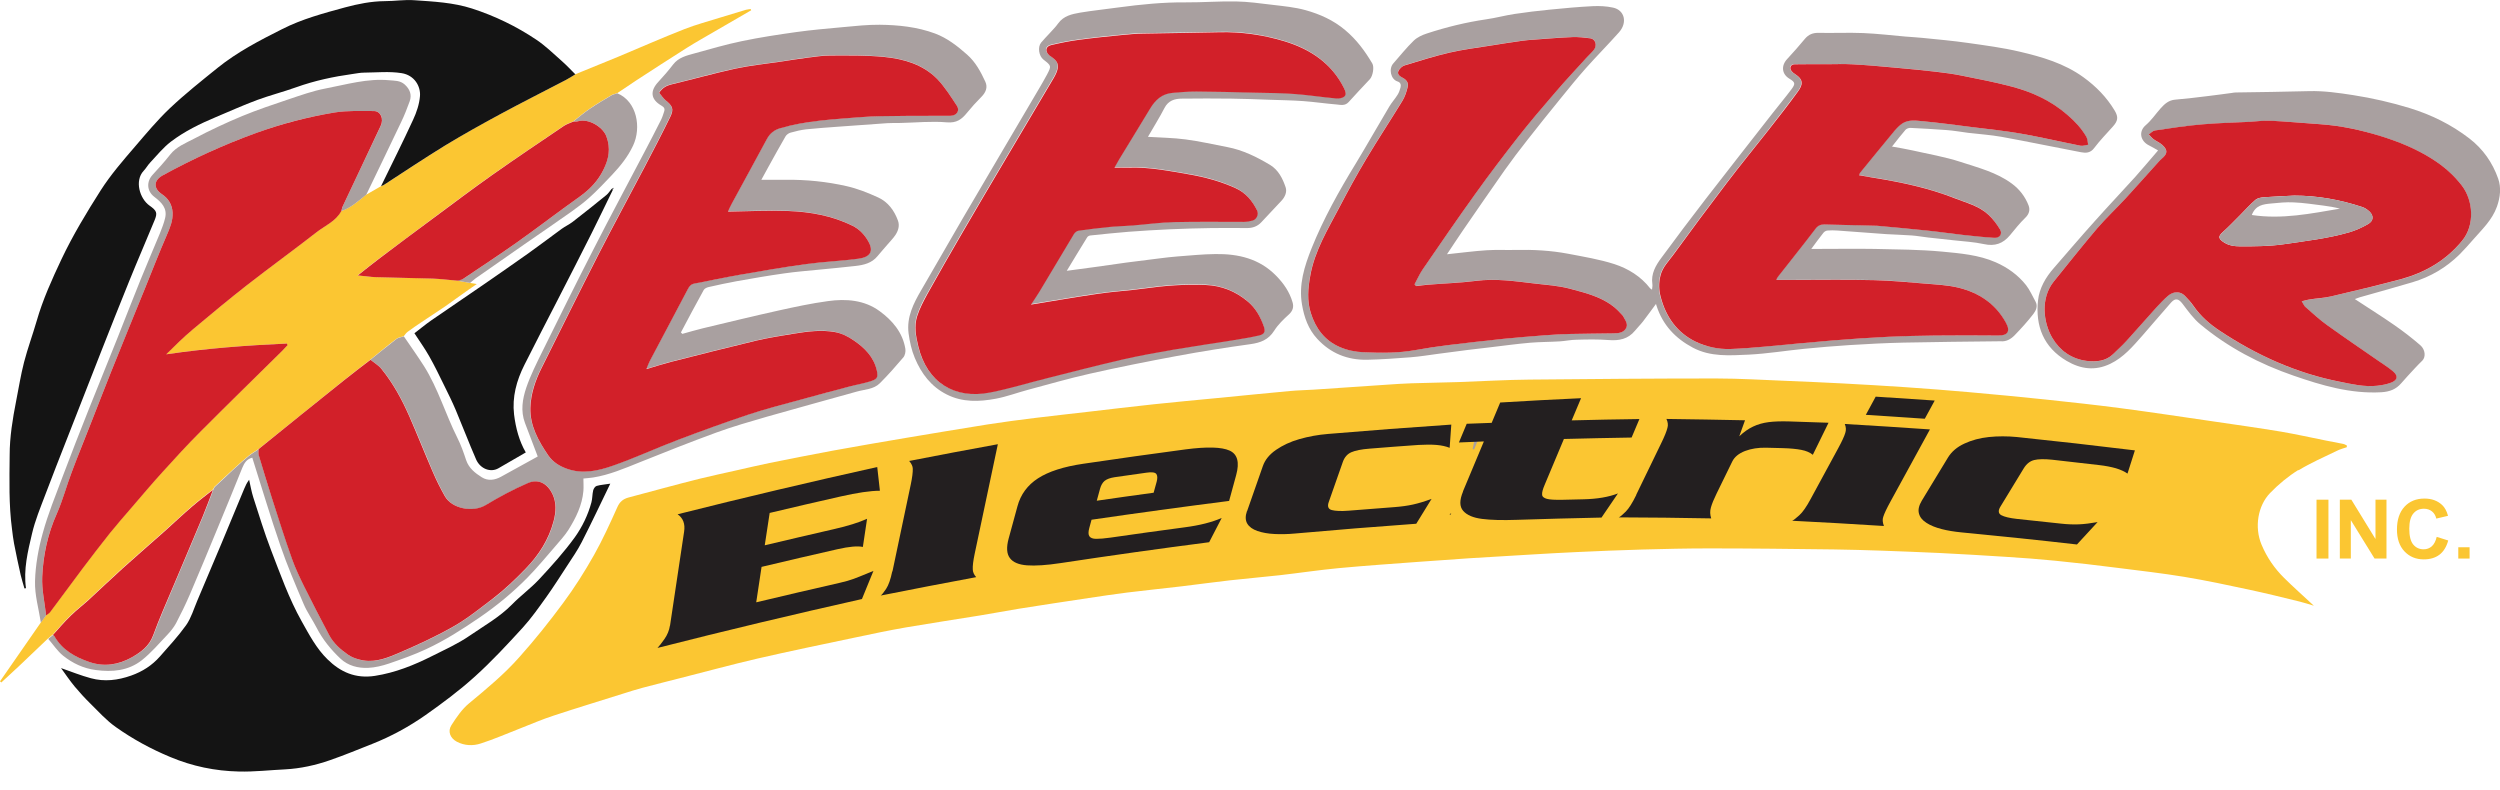<?xml version="1.0" encoding="UTF-8"?>
<svg id="Layer_1" xmlns="http://www.w3.org/2000/svg" xmlns:xlink="http://www.w3.org/1999/xlink" version="1.1" viewBox="0 0 243.35 76.9">
  <!-- Generator: Adobe Illustrator 29.6.0, SVG Export Plug-In . SVG Version: 2.1.1 Build 207)  -->
  <defs>
    <style>
      .st0 {
        fill: none;
      }

      .st1 {
        fill: #231f20;
      }

      .st2 {
        fill: #141414;
      }

      .st3 {
        fill: #d22029;
      }

      .st4 {
        fill: #fbc632;
      }

      .st5 {
        fill: #a9a0a0;
      }

      .st6 {
        clip-path: url(#clippath);
      }
    </style>
    <clipPath id="clippath">
      <rect class="st0" width="243.35" height="84.91"/>
    </clipPath>
  </defs>
  <g class="st6">
    <g>
      <path class="st4" d="M223.72,45.79c1.2-.74,2.51-1.3,3.78-1.92.3-.15.62-.23.94-.34v-.17c-.12-.05-.23-.13-.35-.15-.57-.12-1.13-.22-1.7-.33-1.44-.29-2.88-.61-4.33-.86-2.18-.36-4.36-.67-6.55-.99-3.03-.44-6.06-.9-9.1-1.3-2.43-.32-4.86-.58-7.29-.84-2.49-.26-4.99-.5-7.49-.72-2.04-.18-4.09-.34-6.13-.48-2.07-.14-4.13-.26-6.2-.37-1.75-.09-3.51-.17-5.26-.24-2.33-.09-4.67-.24-7-.24-6.06,0-12.11.05-18.17.11-2.29.02-4.58.16-6.87.24-1.54.05-3.07.07-4.61.12-.82.03-1.63.08-2.45.14-2.36.16-4.73.32-7.09.48-.76.05-1.52.06-2.27.13-2.38.22-4.76.46-7.13.69-2.04.2-4.08.38-6.12.6-2.16.23-4.31.49-6.46.74-1.7.2-3.4.38-5.1.59-1.54.19-3.08.39-4.61.63-2.63.42-5.26.86-7.89,1.3-2.41.41-4.83.82-7.23,1.26-2.05.38-4.1.79-6.15,1.2-1.11.23-2.21.49-3.32.74-1.15.26-2.29.5-3.43.78-1.24.3-2.46.64-3.69.96-1.09.29-2.18.58-3.28.88-.5.14-.84.4-1.07.92-.71,1.58-1.43,3.17-2.28,4.68-.91,1.61-1.9,3.18-3,4.66-1.35,1.83-2.77,3.6-4.28,5.29-1.47,1.66-3.18,3.07-4.89,4.49-.69.57-1.22,1.36-1.71,2.12-.39.61-.11,1.27.53,1.61.75.39,1.57.42,2.33.17,1.28-.41,2.53-.96,3.79-1.45,1.1-.43,2.18-.9,3.29-1.26,2.27-.75,4.55-1.44,6.83-2.16.61-.19,1.22-.39,1.83-.55,1.23-.33,2.47-.63,3.7-.95,2.49-.63,4.97-1.31,7.47-1.89,3.16-.73,6.33-1.38,9.5-2.05,1.65-.35,3.31-.7,4.98-.99,2.39-.41,4.8-.77,7.19-1.16,1.28-.21,2.55-.45,3.82-.66,2.26-.36,4.52-.7,6.78-1.04,1.24-.19,2.48-.37,3.72-.53,1.78-.22,3.56-.4,5.34-.61,1.56-.19,3.11-.4,4.67-.58,1.62-.18,3.25-.32,4.87-.5,1.92-.22,3.83-.51,5.75-.69,2.58-.24,5.16-.42,7.74-.61,1.65-.12,3.3-.24,4.95-.35,2.05-.13,4.1-.25,6.15-.37,1.41-.08,2.83-.17,4.24-.23,2.15-.1,4.3-.19,6.45-.25,2.18-.06,4.35-.11,6.53-.11,4.04,0,8.07.05,12.11.1,1.56.02,3.11.07,4.67.12,1.89.07,3.79.14,5.68.23,2.13.11,4.26.23,6.39.37,1.61.1,3.22.22,4.82.38,2.04.2,4.07.44,6.11.7,2.15.27,4.31.52,6.45.87,2.12.35,4.22.8,6.32,1.25,1.63.35,3.26.75,4.88,1.15.43.1.85.25,1.41.41-1.04-.97-1.99-1.81-2.89-2.7-.94-.93-1.68-2-2.2-3.24-.72-1.72-.35-3.8.82-5.02.82-.85,1.76-1.63,2.77-2.26"/>
      <path class="st4" d="M35.65,18.95c.48-.28.96-.55,1.44-.83.09-.04.18-.06.26-.11,1.99-1.28,3.96-2.61,5.98-3.85,1.72-1.06,3.49-2.04,5.27-3,2.14-1.16,4.32-2.25,6.48-3.38.32-.17.63-.37.94-.56,1.38-.56,2.76-1.12,4.14-1.69,2.15-.9,4.28-1.84,6.45-2.69,1.14-.45,2.33-.76,3.5-1.13.83-.26,1.67-.51,2.51-.76.14-.04.3-.04.45-.07.02.04.04.08.05.12-1.17.68-2.35,1.36-3.52,2.04-.91.53-1.84,1.05-2.73,1.61-1.67,1.05-3.32,2.13-4.97,3.2-.61.4-1.21.82-1.82,1.22-.2.07-.42.11-.6.22-.69.41-1.4.82-2.06,1.28-.57.39-1.1.84-1.64,1.26-.3.14-.64.23-.91.42-2.34,1.59-4.69,3.16-7,4.79-1.96,1.38-3.87,2.83-5.79,4.25-1.7,1.26-3.4,2.53-5.1,3.81-.72.54-1.41,1.11-2.17,1.7.66.07,1.21.16,1.76.17,1.85.06,3.7.07,5.55.14.79.03,1.58.14,2.37.2l.59.11s.44.07.72.13l.61.1c-.85.56-2.26,1.61-3.1,2.19-.75.51-1.52,1.01-2.27,1.51-.46.31-.92.62-1.36.95-.15.11-.26.28-.38.43-.24.08-.52.11-.72.26-.86.65-1.69,1.34-2.53,2.02-.87.68-1.76,1.34-2.62,2.04-2.76,2.22-5.52,4.45-8.28,6.67-.32.22-.66.41-.95.65-.49.4-.97.83-1.44,1.26-.64.58-1.27,1.18-1.9,1.77-.04.07-.08.15-.11.22h0c-.69.55-1.39,1.07-2.06,1.65-.92.79-1.8,1.63-2.7,2.43-1.35,1.2-2.72,2.38-4.06,3.59-1.12,1.01-2.21,2.06-3.32,3.08-.57.52-1.19.99-1.74,1.53-.61.59-1.16,1.24-1.73,1.87-.16.13-.32.26-.48.39-.92.88-1.84,1.76-2.76,2.63-.58.55-1.18,1.09-1.77,1.64-.04-.04-.09-.07-.13-.11,1.32-1.91,2.65-3.81,3.97-5.72.17-.24.34-.47.51-.71.12-.1.27-.17.36-.29,1.07-1.43,2.12-2.87,3.19-4.29.87-1.15,1.74-2.3,2.65-3.43.67-.84,1.38-1.64,2.08-2.45,1-1.16,1.98-2.33,3.01-3.46,1.22-1.34,2.44-2.68,3.73-3.96,2.63-2.64,5.31-5.25,7.96-7.87.18-.17.34-.36.51-.54-.02-.06-.05-.11-.07-.16-3.92.18-7.84.47-11.74,1.05.86-.86,1.72-1.69,2.62-2.45,1.73-1.45,3.47-2.9,5.25-4.29,2.22-1.73,4.5-3.38,6.72-5.11.85-.66,1.91-1.08,2.45-2.09.95-.32,1.68-.98,2.43-1.6"/>
      <path class="st5" d="M184.14,14.26c.71.13,1.34.23,1.97.37,1.58.36,3.2.63,4.73,1.13,1.71.56,3.5,1.01,4.99,2.11.75.55,1.31,1.28,1.64,2.15.15.41.05.82-.33,1.18-.54.52-1.01,1.12-1.49,1.7-.67.81-1.47,1.1-2.54.86-.96-.21-1.96-.26-2.94-.37-.83-.1-1.65-.18-2.48-.27-.53-.06-1.06-.16-1.59-.2-.83-.06-1.67-.08-2.5-.13-1.58-.11-3.17-.24-4.75-.35-.32-.02-.64-.03-.96,0-.14.01-.3.1-.39.21-.39.49-.76,1-1.19,1.58h.64c1.84,0,3.68-.03,5.52,0,2.19.05,4.39.06,6.56.26,1.76.17,3.56.31,5.23,1.04,1.16.51,2.18,1.24,2.96,2.23.37.47.61,1.05.91,1.58.26.46.05.89-.2,1.22-.57.74-1.2,1.43-1.85,2.1-.35.35-.79.61-1.33.56h-.12c-3.11.04-6.23.06-9.34.13-1.75.04-3.5.13-5.25.24-1.46.09-2.93.22-4.38.36-1.82.18-3.62.48-5.44.57-1.84.08-3.71.24-5.44-.68-1.71-.91-2.93-2.21-3.53-4.07-.03-.11-.08-.21-.03-.22-.43.58-.85,1.17-1.29,1.74-.24.31-.53.59-.78.9-.68.83-1.55.99-2.58.91s-2.06-.06-3.09-.03c-.56,0-1.11.13-1.66.16-.95.06-1.91.05-2.86.13-1.26.11-2.52.28-3.77.43-.79.09-1.57.18-2.36.28-.94.12-1.88.25-2.83.37-.9.12-1.8.27-2.71.34-1.41.11-2.82.21-4.23.24-1.9.03-3.53-.62-4.84-2.04-.87-.94-1.27-2.09-1.48-3.32-.34-1.94.23-3.73.93-5.49,1.16-2.89,2.68-5.6,4.3-8.25,1.11-1.83,2.16-3.7,3.26-5.54.24-.41.57-.76.82-1.17.13-.21.22-.46.28-.71s0-.48-.29-.57c-.67-.21-.88-1.23-.42-1.75.66-.75,1.28-1.53,1.99-2.22.34-.33.82-.55,1.28-.7,1.89-.62,3.81-1.09,5.78-1.38.92-.13,1.83-.38,2.75-.52,1.14-.17,2.28-.31,3.42-.42,1.4-.14,2.8-.27,4.21-.34.65-.03,1.32,0,1.96.14,1.13.24,1.43,1.45.59,2.4-1.06,1.19-2.18,2.32-3.24,3.51-.86.97-1.67,1.97-2.48,2.97-1.09,1.34-2.17,2.68-3.23,4.04-.75.95-1.48,1.91-2.18,2.9-1.37,1.95-2.72,3.91-4.07,5.87-.51.74-1,1.5-1.55,2.32,1.37-.14,2.61-.31,3.86-.39.93-.06,1.88-.01,2.82-.03,1.71-.04,3.42.05,5.11.37,1.51.29,3.05.54,4.51,1.01,1.34.44,2.57,1.19,3.47,2.35.03.04.08.06.19.14.02-.23.06-.4.03-.56-.14-.99.32-1.79.87-2.53,1.43-1.94,2.88-3.88,4.36-5.79,2.15-2.78,4.32-5.54,6.48-8.31.61-.78,1.25-1.54,1.84-2.33.4-.54.35-.68-.21-1.02-.75-.45-.82-1.27-.21-1.92.6-.64,1.17-1.3,1.73-1.97.35-.41.76-.58,1.31-.57,1.46.03,2.92-.04,4.38.02,1.37.06,2.73.22,4.09.34.55.05,1.11.07,1.66.13,1.48.15,2.96.28,4.42.49,1.68.24,3.38.46,5.03.85,2.18.51,4.35,1.14,6.21,2.49,1.22.88,2.26,1.94,3.04,3.24.39.65.32,1.02-.2,1.59-.61.68-1.25,1.34-1.8,2.07-.36.48-.81.49-1.27.4-2.58-.49-5.16-1.03-7.74-1.5-1.07-.19-2.17-.26-3.25-.39-.71-.09-1.41-.22-2.12-.27-1.17-.09-2.34-.15-3.51-.21-.15,0-.37.07-.47.19-.42.48-.8.98-1.29,1.6M180.93,17.05c.06-.16.07-.21.09-.23,1.12-1.37,2.23-2.74,3.36-4.1.22-.27.48-.53.77-.72.61-.39,1.32-.27,1.99-.21,1.6.15,3.19.37,4.79.57,1.59.2,3.19.36,4.77.64,1.93.34,3.84.79,5.77,1.17.24.05.51-.06.76-.09-.05-.26-.05-.56-.18-.78-.46-.82-1.1-1.49-1.82-2.11-1.59-1.38-3.43-2.24-5.43-2.77-1.61-.42-3.25-.74-4.88-1.07-.84-.17-1.69-.28-2.53-.38-1.22-.14-2.44-.26-3.67-.37-1.46-.13-2.93-.26-4.39-.35-.86-.05-1.72-.01-2.58-.01-1.03,0-2.06-.01-3.09.01-.4,0-.54.36-.29.67.08.11.2.2.32.27.89.57.76,1.07.27,1.74-.93,1.26-1.9,2.5-2.86,3.74-1.35,1.72-2.73,3.41-4.06,5.15-1.76,2.31-3.49,4.64-5.2,6.99-.46.63-1.04,1.19-1.24,2.01-.18.72-.16,1.4.03,2.1.52,1.92,1.58,3.44,3.38,4.32,1.05.51,2.22.76,3.41.72,1.11-.03,2.22-.13,3.33-.23,2.2-.19,4.39-.42,6.59-.6,1.82-.15,3.65-.27,5.47-.36,1.49-.07,2.99-.11,4.48-.12,2.06-.02,4.12-.02,6.18,0,.87,0,1.25-.36.75-1.26-1.02-1.85-2.64-2.92-4.62-3.4-1.03-.25-2.12-.3-3.19-.39-1.68-.14-3.37-.31-5.06-.34-2.54-.06-5.08-.02-7.62-.02h-1.85c.03-.06.06-.19.14-.3,1.23-1.56,2.47-3.11,3.67-4.69.24-.32.48-.43.85-.42,1.65.04,3.31.08,4.96.12h.12c1.64.16,3.28.3,4.91.47,1.18.12,2.36.3,3.54.43,1.01.11,2.02.22,3.03.28.53.03.82-.38.56-.82-.31-.52-.69-1.03-1.13-1.44-.91-.85-2.13-1.15-3.25-1.59-2.6-1.02-5.32-1.59-8.07-2.02-.42-.07-.84-.15-1.3-.23M137.84,27.85c-.05-.06-.1-.12-.16-.19.26-.48.48-.99.79-1.44,1.69-2.46,3.38-4.92,5.12-7.35,1.35-1.89,2.76-3.74,4.19-5.57,1.14-1.45,2.34-2.86,3.55-4.26,1.03-1.19,2.1-2.34,3.15-3.5.21-.24.46-.45.66-.7.35-.44.15-1.07-.35-1.12-.57-.07-1.15-.14-1.72-.12-1.21.05-2.42.15-3.63.24-.48.04-.95.08-1.42.14-.98.14-1.96.29-2.94.45-1.33.21-2.67.38-3.98.68-1.47.34-2.92.79-4.36,1.24-.24.08-.51.31-.62.54-.16.35.16.54.42.68.36.19.57.5.48.87-.11.47-.27.96-.52,1.37-1.16,1.9-2.39,3.76-3.53,5.67-.91,1.52-1.76,3.08-2.58,4.65-1.13,2.16-2.43,4.25-2.86,6.72-.21,1.22-.32,2.41.05,3.59.47,1.49,1.36,2.69,2.8,3.32.73.32,1.57.48,2.36.52,1.67.07,3.35.09,5.01-.21,1.07-.19,2.15-.35,3.23-.49,1.79-.22,3.59-.43,5.38-.61,1.32-.14,2.65-.24,3.97-.34.81-.06,1.63-.11,2.44-.13,1.39-.03,2.79-.04,4.18-.06.48,0,1,0,1.29-.45.28-.44-.07-.83-.25-1.21-.05-.1-.15-.18-.23-.27-1.32-1.5-3.17-1.94-4.97-2.42-1.1-.29-2.27-.37-3.41-.5-1.89-.22-3.78-.5-5.7-.26-1.57.2-3.17.26-4.75.38-.37.03-.74.08-1.1.13"/>
      <path class="st2" d="M56.03,7.22c-.31.19-.62.39-.94.56-2.16,1.13-4.34,2.22-6.48,3.38-1.78.96-3.55,1.95-5.28,3-2.02,1.24-3.99,2.56-5.98,3.85-.08.05-.17.07-.26.11,1.05-2.16,2.13-4.3,3.13-6.48.33-.71.6-1.51.66-2.28.08-.94-.52-2.04-1.79-2.24-1.19-.19-2.43-.06-3.65-.05-.37,0-.74.08-1.11.13-1.87.26-3.7.65-5.49,1.29-1.25.45-2.55.78-3.8,1.24-1.35.5-2.67,1.1-4.01,1.66-1.55.65-3.07,1.39-4.41,2.41-.74.57-1.34,1.32-1.99,2.01-.24.25-.41.57-.65.82-.9.96-.38,2.71.57,3.38.72.51.8.71.48,1.47-.81,1.97-1.66,3.92-2.46,5.9-.94,2.31-1.85,4.62-2.76,6.93-1.09,2.76-2.17,5.53-3.25,8.3-.72,1.85-1.46,3.7-2.16,5.57-.47,1.24-.98,2.47-1.28,3.75-.41,1.74-.85,3.5-.59,5.33-.05,0-.1,0-.15.02-.12-.44-.27-.88-.37-1.32-.23-1.01-.44-2.02-.64-3.04-.09-.46-.14-.93-.2-1.4-.32-2.4-.25-4.81-.23-7.21,0-1.78.29-3.53.63-5.27.25-1.26.45-2.54.77-3.78.35-1.35.84-2.67,1.23-4.02.6-2.09,1.5-4.07,2.42-6.02,1.1-2.32,2.43-4.52,3.81-6.69.98-1.53,2.16-2.89,3.33-4.25,1.1-1.28,2.18-2.58,3.4-3.74,1.47-1.39,3.06-2.65,4.63-3.92,1.92-1.55,4.1-2.68,6.29-3.78,1.94-.99,4.04-1.55,6.13-2.12,1.27-.34,2.55-.6,3.88-.61.95,0,1.91-.16,2.86-.09,1.89.13,3.8.22,5.63.81,2.22.72,4.31,1.73,6.25,3.03.87.58,1.64,1.33,2.43,2.03.48.42.92.89,1.37,1.34"/>
      <path class="st5" d="M36.06,35.02c.84-.68,1.68-1.36,2.53-2.02.19-.15.48-.17.72-.26.66.97,1.34,1.92,1.97,2.91,1.37,2.18,2.09,4.68,3.24,6.97.35.69.61,1.43.85,2.16.27.8.88,1.27,1.53,1.68.6.38,1.27.28,1.88-.06,1.17-.64,2.33-1.29,3.5-1.93.05-.03.1-.06.06-.04-.43-1.13-.83-2.2-1.24-3.26-.44-1.17-.24-2.34.13-3.44.41-1.2.99-2.35,1.55-3.49,1.67-3.38,3.34-6.76,5.06-10.11,1.59-3.12,3.25-6.2,4.88-9.31.55-1.04,1.09-2.09,1.62-3.14.13-.26.22-.55.31-.83.09-.27-.01-.42-.27-.57-1.05-.61-1.13-1.42-.29-2.32.5-.54.98-1.09,1.43-1.68.53-.69,1.31-.87,2.07-1.08,1.53-.42,3.05-.87,4.6-1.19,1.76-.37,3.55-.64,5.33-.89,1.51-.21,3.03-.34,4.55-.48,1.18-.11,2.37-.24,3.56-.23,1.83.02,3.65.21,5.38.85,1.18.44,2.17,1.21,3.12,2.05.84.74,1.33,1.67,1.78,2.64.26.56.04,1.06-.39,1.49-.49.49-.96,1.01-1.4,1.55-.51.63-1,1-1.95.92-1.5-.13-3.03.03-4.54.06-.42,0-.84,0-1.26.02-1.62.11-3.25.23-4.87.35-1.01.08-2.02.14-3.03.25-.51.06-1.01.18-1.51.32-.19.05-.4.2-.5.37-.57.98-1.11,1.97-1.66,2.96-.24.42-.46.85-.69,1.26h2.39c2-.02,3.97.18,5.91.62,1.06.24,2.08.65,3.07,1.1.96.44,1.57,1.27,1.93,2.26.18.51.02.99-.26,1.41-.22.33-.51.61-.76.91-.32.38-.66.75-.97,1.13-.56.69-1.35.87-2.16.96-1.18.14-2.36.24-3.54.36-1.12.11-2.25.2-3.37.36-1.56.22-3.12.49-4.68.77-.9.16-1.79.36-2.68.56-.18.04-.41.14-.49.29-.76,1.37-1.49,2.75-2.22,4.13.05.05.1.09.14.14.66-.18,1.31-.38,1.98-.54,2.47-.59,4.93-1.19,7.41-1.74,1.58-.35,3.17-.69,4.78-.91,1.77-.25,3.56-.11,5.04.98,1.23.9,2.24,2.07,2.5,3.67.04.26-.03.63-.2.83-.73.86-1.48,1.71-2.28,2.51-.61.61-1.49.6-2.26.82-2.9.82-5.81,1.6-8.7,2.43-1.66.48-3.33.96-4.95,1.55-2.52.92-5.01,1.91-7.5,2.91-1.47.59-2.93,1.22-4.51,1.47-.29.05-.59.06-.94.1,0,.4.03.81,0,1.2-.12,1.4-.73,2.63-1.46,3.8-.35.55-.8,1.03-1.22,1.53-.91,1.05-1.8,2.13-2.77,3.12-1.42,1.44-2.98,2.73-4.66,3.88s-3.38,2.24-5.22,3.09c-1.16.54-2.38.97-3.6,1.39-.65.22-1.35.39-2.03.42-.98.04-1.94-.2-2.69-.9-.93-.88-1.73-1.86-2.32-3.01-.4-.78-.92-1.5-1.26-2.3-.8-1.88-1.61-3.77-2.27-5.7-.95-2.75-1.78-5.55-2.66-8.32-.02-.07-.04-.15-.07-.23-.55.13-.78.53-.97.98-.79,1.95-1.58,3.9-2.39,5.84-.9,2.17-1.79,4.34-2.72,6.5-.41.95-.86,1.88-1.34,2.79-.22.41-.53.79-.85,1.13-.81.85-1.58,1.76-2.49,2.48-1.3,1.02-2.86,1.17-4.48.95-1.21-.16-2.25-.66-3.17-1.39-.56-.45-.97-1.09-1.45-1.64.16-.13.32-.26.48-.39.04.04.1.07.13.12.77,1.35,2.02,2.04,3.41,2.52,1.44.5,2.84.28,4.14-.46.87-.5,1.68-1.06,2.07-2.12.6-1.64,1.32-3.24,1.99-4.85.94-2.24,1.9-4.47,2.83-6.71.37-.88.69-1.77,1.03-2.66h0c.04-.07.08-.15.11-.22.63-.59,1.26-1.19,1.9-1.78.47-.43.94-.85,1.44-1.26.3-.24.63-.44.95-.65,0,.19-.04.39.02.57.4,1.35.8,2.7,1.24,4.05.65,2.02,1.3,4.05,2,6.06.33.93.76,1.83,1.2,2.72.78,1.58,1.6,3.15,2.42,4.7.43.81,1.1,1.41,1.85,1.92.32.22.71.35,1.08.46,1.25.35,2.44-.04,3.54-.51,1.9-.8,3.79-1.67,5.58-2.68,1.39-.79,2.65-1.81,3.93-2.78,1.12-.85,2.13-1.83,3.12-2.85,1.32-1.36,2.28-2.85,2.75-4.66.23-.87.29-1.77-.11-2.62-.52-1.11-1.42-1.5-2.38-1.08-1.42.61-2.8,1.35-4.12,2.15-1.22.74-3.27.37-3.97-.87-.44-.78-.83-1.58-1.19-2.4-.77-1.79-1.48-3.6-2.27-5.38-.72-1.64-1.58-3.22-2.72-4.62-.29-.35-.71-.59-1.07-.88M64.16,9.03c.19.22.37.51.61.71.68.56.83.86.45,1.63-.81,1.66-1.67,3.3-2.53,4.94-1.49,2.84-3.03,5.66-4.49,8.52-1.86,3.64-3.67,7.31-5.5,10.97-.61,1.22-1.06,2.51-1.09,3.87-.05,1.74.77,3.21,1.72,4.61.46.68,1.08,1.06,1.84,1.33,1.52.54,3,.22,4.41-.28,2.16-.76,4.24-1.72,6.38-2.53,2.27-.86,4.56-1.7,6.86-2.46,1.68-.56,3.4-.99,5.1-1.46,1.61-.44,3.22-.87,4.83-1.3.69-.18,1.4-.3,2.07-.52.58-.2.64-.42.51-1.02-.3-1.34-1.2-2.22-2.27-2.94-.53-.36-1.16-.67-1.78-.79-1.36-.25-2.73-.06-4.08.16-1.21.2-2.43.39-3.62.67-2.76.66-5.51,1.36-8.26,2.06-.78.2-1.55.46-2.42.71.14-.33.21-.56.32-.77,1.24-2.34,2.49-4.68,3.72-7.03.15-.29.32-.47.65-.53,1.48-.27,2.95-.6,4.43-.86,2.15-.37,4.3-.74,6.46-1.04,1.69-.23,3.4-.29,5.09-.52,1.12-.15,1.5-.72.9-1.74-.35-.6-.84-1.14-1.52-1.47-1.97-.97-4.08-1.35-6.24-1.43-1.94-.07-3.89.03-5.87.06.09-.2.2-.47.34-.72,1.15-2.12,2.31-4.23,3.45-6.35.29-.54.71-.88,1.3-1.05,2.48-.72,5.05-.85,7.59-1.06,1.59-.13,3.19-.11,4.78-.14,1.4-.02,2.8,0,4.2-.01.61,0,.95-.48.62-.98-.6-.91-1.18-1.86-1.94-2.63-1.37-1.4-3.21-1.92-5.09-2.11-1.76-.18-3.55-.13-5.32-.14-.71,0-1.43.11-2.14.2-.89.11-1.77.25-2.65.39-1.47.22-2.96.37-4.41.68-2.09.45-4.16,1.04-6.24,1.54-.48.11-.85.32-1.19.81"/>
      <path class="st2" d="M59.4,47.09c-.95,1.96-1.83,3.83-2.77,5.67-.41.81-.94,1.56-1.43,2.32-.66,1.01-1.31,2.04-2.01,3.02-.74,1.03-1.47,2.08-2.32,3.01-1.49,1.63-3,3.26-4.64,4.74-1.5,1.36-3.14,2.58-4.8,3.75-1.61,1.13-3.35,2.08-5.19,2.81-1.37.54-2.74,1.11-4.13,1.59-1.41.49-2.86.81-4.35.89-1.5.07-3.01.25-4.51.21-2.3-.05-4.53-.51-6.67-1.41-1.88-.78-3.66-1.75-5.31-2.92-.92-.65-1.69-1.51-2.5-2.31-.52-.51-1.02-1.06-1.49-1.62-.48-.58-.9-1.2-1.34-1.81,1,.35,1.94.73,2.91.99,1.32.36,2.62.2,3.92-.26,1.1-.39,2.03-.99,2.79-1.85.88-1,1.79-1.98,2.56-3.06.49-.7.74-1.57,1.08-2.37.8-1.87,1.59-3.75,2.38-5.63.74-1.76,1.46-3.52,2.19-5.27.12-.29.25-.57.48-.88.13.58.23,1.17.41,1.73.55,1.7,1.07,3.41,1.71,5.08.91,2.35,1.75,4.75,2.99,6.96.73,1.3,1.44,2.66,2.52,3.71,1.26,1.24,2.73,1.9,4.61,1.61,1.99-.31,3.8-1.04,5.57-1.93,1.23-.62,2.51-1.19,3.64-1.97,1.41-.97,2.92-1.81,4.14-3.05.84-.86,1.83-1.58,2.65-2.46,1.22-1.31,2.42-2.64,3.47-4.09.72-1.01,1.28-2.17,1.61-3.39.1-.37.08-.78.17-1.16.04-.17.19-.4.34-.44.38-.11.79-.13,1.33-.22"/>
      <path class="st5" d="M111.75,13.32c1.23.08,2.45.09,3.65.25,1.37.18,2.72.49,4.08.75,1.51.29,2.86.96,4.16,1.74.8.49,1.21,1.31,1.5,2.16.16.47-.06.95-.4,1.32-.64.71-1.32,1.38-1.96,2.09-.38.41-.85.57-1.39.57-1.16,0-2.32-.02-3.48,0-1.35.02-2.71.06-4.06.12-1.33.06-2.65.14-3.98.24-1.25.1-2.49.23-3.73.36-.12.01-.27.09-.32.19-.65,1.04-1.28,2.1-1.98,3.25.98-.13,1.83-.25,2.68-.36,1.04-.14,2.07-.3,3.11-.44,1.08-.14,2.16-.28,3.24-.41.59-.07,1.18-.15,1.77-.19,1.23-.09,2.45-.22,3.68-.23,2.21-.03,4.26.44,5.89,2.1.74.75,1.32,1.59,1.61,2.6.13.44.03.82-.35,1.17-.53.48-1.06.99-1.44,1.59-.56.89-1.33,1.17-2.31,1.31-2.39.33-4.78.71-7.15,1.15-2.84.53-5.68,1.09-8.5,1.73-2.01.45-4,1.03-5.99,1.56-1.05.28-2.08.67-3.14.87-1.61.3-3.24.37-4.78-.41-1.52-.76-2.48-2.04-3.11-3.55-.32-.76-.5-1.59-.61-2.41-.2-1.57.48-2.91,1.24-4.21,1.35-2.32,2.68-4.65,4.03-6.97,1.3-2.23,2.62-4.46,3.93-6.69,1.16-1.97,2.32-3.94,3.48-5.91.27-.46.54-.92.79-1.39.45-.86.44-.86-.34-1.47-.45-.35-.58-1.22-.23-1.65.25-.31.53-.58.8-.88.29-.33.61-.63.86-.99.53-.74,1.34-.91,2.13-1.05,1.25-.21,2.51-.33,3.76-.51,2.17-.29,4.33-.51,6.53-.49,1.63.01,3.27-.12,4.9-.09,1.18.02,2.37.19,3.55.33,1.08.13,2.18.23,3.22.52,1.39.39,2.7.97,3.85,1.94,1.11.93,1.92,2.03,2.64,3.25.2.33.06,1.2-.23,1.52-.69.74-1.4,1.48-2.07,2.23-.35.39-.77.28-1.17.24-1.09-.09-2.17-.25-3.25-.33-1.09-.08-2.19-.09-3.28-.13-1.23-.04-2.47-.1-3.7-.11-1.61-.02-3.22-.02-4.83,0-.71,0-1.33.19-1.7.91-.48.93-1.04,1.82-1.61,2.81M108.43,16.32c.21-.37.35-.62.5-.88,1-1.63,2.01-3.25,2.98-4.89.51-.85,1.17-1.46,2.19-1.55.77-.07,1.55-.13,2.32-.13,1.88.01,3.75.07,5.62.11,1.32.03,2.63.03,3.95.13,1.34.1,2.68.31,4.02.43.27.03.63-.02.82-.19.23-.2.11-.53-.04-.82-1.2-2.42-3.3-3.8-5.75-4.54-2.06-.63-4.23-.95-6.42-.89-2.46.06-4.91.08-7.36.13-.7,0-1.39.07-2.09.14-1.4.14-2.8.28-4.2.47-.9.12-1.8.3-2.68.51-.55.13-.62.6-.19.99.07.07.16.12.24.17.63.43.75.83.46,1.53-.07.17-.15.33-.24.48-1.5,2.54-3.01,5.07-4.51,7.61s-3,5.07-4.48,7.62c-1.12,1.93-2.23,3.87-3.32,5.82-.39.69-.76,1.41-1,2.16-.31.97-.13,1.96.11,2.94.84,3.52,3.51,5.17,6.97,4.5,1.91-.37,3.77-.94,5.66-1.42,2.41-.6,4.81-1.23,7.23-1.79,1.66-.38,3.34-.68,5.02-.97,1.87-.32,3.76-.59,5.64-.89.88-.14,1.76-.28,2.63-.48.53-.12.67-.38.48-.89-.34-.91-.76-1.74-1.55-2.41-1.22-1.03-2.58-1.55-4.14-1.62-1.98-.08-3.94.06-5.9.34-1.49.21-3,.3-4.49.51-2.15.31-4.29.69-6.58,1.06.32-.49.58-.86.81-1.24,1.12-1.88,2.24-3.76,3.37-5.63.09-.15.3-.3.48-.33,1-.14,2.01-.26,3.01-.36.73-.07,1.47-.08,2.21-.14,1.36-.11,2.73-.29,4.09-.33,2.24-.06,4.48-.01,6.72-.02.29,0,.6-.05.88-.13.41-.12.61-.62.43-1-.47-.93-1.11-1.7-2.08-2.15-1.48-.68-3.03-1.09-4.62-1.36-1.92-.33-3.83-.71-5.79-.64-.44.02-.88,0-1.44,0"/>
      <path class="st5" d="M210.06,14.64c-.27-.15-.55-.33-.86-.48-.85-.41-1.07-1.35-.33-1.98.55-.47.97-1.1,1.46-1.65.38-.42.78-.78,1.4-.83,1.07-.09,2.13-.22,3.19-.35.77-.09,1.53-.2,2.3-.3.14-.02.27-.05.41-.05,2.37-.04,4.75-.06,7.12-.13,1.46-.04,2.89.17,4.32.39,1.86.29,3.69.71,5.49,1.26,2.11.65,4.04,1.6,5.8,2.95,1.35,1.04,2.26,2.36,2.81,3.91.31.88.21,1.81-.12,2.74-.47,1.31-1.45,2.21-2.32,3.21-.43.49-.86.98-1.32,1.44-1.3,1.28-2.83,2.18-4.57,2.7-1.71.51-3.43.98-5.15,1.47-.13.04-.26.1-.47.17,1.3.86,2.59,1.66,3.84,2.53.88.61,1.72,1.26,2.53,1.96.5.43.54,1.15.21,1.49-.26.26-.53.52-.78.8-.43.47-.87.93-1.28,1.41-.51.6-1.14.83-1.93.88-3,.17-5.8-.66-8.57-1.62-3.3-1.14-6.36-2.74-9.05-4.98-.68-.56-1.21-1.31-1.75-2.02-.37-.48-.68-.58-1.1-.12-.95,1.07-1.87,2.17-2.81,3.24-.92,1.04-1.82,2.11-3.11,2.73-1.47.71-2.87.53-4.25-.28-2.26-1.33-3.05-3.39-2.79-5.88.13-1.2.74-2.25,1.54-3.16,1.33-1.53,2.64-3.07,3.99-4.57,1.3-1.46,2.64-2.87,3.95-4.32.74-.83,1.45-1.68,2.2-2.55M224.05,29.33c.33-.08.54-.15.74-.18.71-.1,1.43-.13,2.12-.3,2.26-.53,4.53-1.06,6.77-1.66,2.35-.63,4.38-1.8,5.97-3.73,1.27-1.54,1.08-3.94,0-5.37-.8-1.05-1.78-1.9-2.92-2.62-1.55-.98-3.22-1.66-4.95-2.2-1.93-.61-3.91-1.04-5.94-1.18-1.61-.11-3.21-.26-4.82-.33-.69-.03-1.39.07-2.08.11-1.55.08-3.1.11-4.65.25-1.52.14-3.03.37-4.54.59-.21.03-.39.25-.59.38.15.16.29.34.47.47.27.2.6.33.84.55.55.51.53.86-.04,1.34-.12.1-.23.22-.34.34-1.07,1.18-2.12,2.38-3.2,3.55-.91.98-1.89,1.89-2.76,2.91-1.44,1.69-2.83,3.43-4.22,5.16-1.29,1.61-1.04,3.94-.15,5.46.72,1.24,1.88,2.07,3.36,2.26.92.12,1.84.05,2.56-.66.48-.47.97-.94,1.43-1.44.94-1.03,1.85-2.08,2.78-3.11.36-.4.73-.78,1.13-1.13.52-.46,1.19-.46,1.62-.02.31.31.6.64.85,1,.69.99,1.59,1.78,2.58,2.44,3.59,2.37,7.44,4.12,11.68,4.95,1.19.23,2.38.52,3.61.39.47-.05.95-.14,1.39-.31.64-.25.69-.66.15-1.11-.45-.38-.96-.69-1.44-1.03-1.65-1.15-3.31-2.27-4.94-3.44-.75-.54-1.43-1.18-2.14-1.79-.12-.11-.19-.28-.35-.54"/>
      <path class="st2" d="M59.65,18.49c-.69,1.4-1.36,2.82-2.06,4.21-1.08,2.15-2.18,4.3-3.28,6.44-1.09,2.13-2.2,4.25-3.27,6.39-.76,1.51-1.2,3.12-1,4.82.16,1.31.5,2.59,1.14,3.69-.89.52-1.77,1.03-2.66,1.54-.76.44-1.77.07-2.18-.87-.69-1.58-1.3-3.19-1.97-4.78-.34-.8-.72-1.58-1.11-2.36-.48-.98-.95-1.96-1.49-2.91-.42-.74-.92-1.44-1.43-2.22.49-.37,1.03-.83,1.62-1.24,1.72-1.19,3.45-2.35,5.17-3.54,1.45-1,2.9-2.01,4.34-3.03,1.08-.77,2.13-1.57,3.2-2.35.35-.25.74-.43,1.08-.69,1.1-.85,2.19-1.72,3.27-2.6.21-.17.35-.41.53-.62.03.04.06.07.08.11"/>
      <path class="st5" d="M35.65,18.95c-.76.61-1.48,1.28-2.43,1.6.05-.17.09-.35.16-.51.51-1.08,1.02-2.16,1.53-3.24.72-1.51,1.43-3.03,2.15-4.54.33-.69,0-1.46-.66-1.45-1.28,0-2.57-.06-3.82.14-2.59.42-5.12,1.08-7.6,1.98-3.16,1.14-6.19,2.53-9.13,4.14-.92.5-.93,1.27-.08,1.84.62.41.99,1.02,1.03,1.79.05.8-.27,1.5-.58,2.22-.72,1.66-1.38,3.35-2.06,5.03-1.13,2.78-2.26,5.56-3.39,8.35-.62,1.55-1.22,3.11-1.83,4.66-.66,1.67-1.33,3.32-1.96,5-.5,1.34-.86,2.74-1.45,4.04-.89,1.98-1.34,4.05-1.42,6.17-.05,1.24.24,2.49.38,3.73-.17.24-.34.47-.51.71-.21-1.35-.61-2.7-.57-4.04.04-1.56.33-3.16.75-4.67.51-1.87,1.25-3.67,1.93-5.49.82-2.19,1.68-4.37,2.54-6.54.92-2.31,1.86-4.61,2.78-6.91.76-1.9,1.49-3.81,2.26-5.7.62-1.53,1.27-3.04,1.9-4.56.19-.48.38-.96.5-1.46.24-.97-.35-1.55-1.05-2.08-.73-.56-.78-1.47-.17-2.14.59-.64,1.18-1.29,1.72-1.98.61-.77,1.5-1.11,2.32-1.54,1.53-.81,3.11-1.55,4.7-2.21,1.48-.61,3-1.12,4.52-1.63,1.17-.39,2.34-.81,3.54-1.04,2.06-.39,4.1-1.01,6.24-.81.51.05,1.05.01,1.5.41.5.45.72.99.49,1.64-.25.69-.52,1.38-.84,2.04-1.12,2.36-2.26,4.71-3.39,7.06"/>
      <path class="st5" d="M55.79,11.84c.54-.42,1.07-.88,1.64-1.26.67-.46,1.37-.87,2.06-1.28.18-.11.4-.15.6-.22,1.91.79,2.36,3.33,1.54,5.08-.51,1.1-1.25,2.01-2.07,2.88-.7.74-1.39,1.47-2.14,2.15-.57.52-1.19.98-1.82,1.43-1.54,1.09-3.1,2.15-4.64,3.22-1.56,1.08-3.12,2.18-4.67,3.26-.14.1-.53.44-.53.44l-1.25-.22s.55-.16.58-.18c1.74-1.18,3.51-2.32,5.22-3.54,2.05-1.45,4.04-2.99,6.09-4.44,1-.71,1.82-1.55,2.34-2.64.5-1.04.72-2.07.28-3.26-.35-.93-1.73-1.73-2.7-1.47-.17.04-.35.03-.53.05"/>
      <path class="st2" d="M59.57,18.38c.06-.04.11-.07.16-.11-.03.07-.06.14-.08.22-.03-.04-.06-.07-.08-.11"/>
      <path class="st5" d="M143.86,42.84c-.12.31-.25.62-.37.92-.05-.02-.1-.03-.15-.05.06-.29.12-.58.19-.87h.33"/>
      <path class="st5" d="M113.77,50.84c.15-.02.3-.05.45-.07-.15.02-.3.05-.45.07"/>
      <path class="st2" d="M141.11,50.04c.05-.02.11-.05.16-.07-.04.05-.07.1-.11.15-.02-.03-.03-.05-.05-.08"/>
      <path class="st3" d="M4.49,59.9c-.14-1.24-.43-2.49-.38-3.73.09-2.13.54-4.2,1.42-6.17.58-1.3.94-2.7,1.45-4.04.63-1.68,1.31-3.33,1.96-5,.61-1.55,1.21-3.11,1.83-4.66,1.12-2.79,2.26-5.57,3.39-8.35.68-1.68,1.34-3.37,2.06-5.03.31-.72.62-1.42.58-2.22-.04-.77-.4-1.37-1.03-1.79-.85-.57-.84-1.34.07-1.84,2.94-1.61,5.98-3,9.13-4.14,2.48-.89,5.01-1.55,7.6-1.98,1.25-.2,2.55-.14,3.82-.14.66,0,.99.76.66,1.45-.71,1.51-1.43,3.03-2.14,4.54-.51,1.08-1.03,2.16-1.53,3.24-.08.16-.11.34-.16.51-.54,1.01-1.61,1.43-2.45,2.09-2.22,1.73-4.5,3.38-6.72,5.11-1.78,1.39-3.52,2.84-5.25,4.29-.91.76-1.76,1.6-2.62,2.45,3.9-.58,7.82-.87,11.74-1.05.02.05.05.11.07.16l-.51.54c-2.65,2.62-5.33,5.23-7.96,7.87-1.28,1.28-2.51,2.62-3.72,3.96-1.03,1.13-2.01,2.3-3.01,3.46-.7.81-1.41,1.62-2.08,2.45-.9,1.13-1.78,2.28-2.65,3.43-1.07,1.42-2.12,2.87-3.19,4.29-.09.12-.24.19-.37.29"/>
      <path class="st3" d="M36.05,35.02c.36.29.79.53,1.07.88,1.14,1.4,2,2.98,2.72,4.62.78,1.78,1.5,3.6,2.27,5.38.35.82.75,1.62,1.19,2.4.7,1.24,2.75,1.6,3.97.87,1.33-.8,2.7-1.54,4.12-2.15.97-.42,1.86-.02,2.39,1.08.4.85.34,1.74.11,2.62-.48,1.81-1.43,3.3-2.75,4.66-.99,1.02-2,1.99-3.12,2.85-1.28.97-2.54,2-3.93,2.78-1.79,1.01-3.68,1.88-5.58,2.68-1.1.47-2.29.86-3.54.51-.38-.1-.76-.24-1.08-.46-.74-.51-1.42-1.11-1.85-1.92-.82-1.56-1.64-3.12-2.42-4.7-.44-.89-.87-1.79-1.2-2.72-.71-2-1.35-4.03-2-6.06-.43-1.34-.83-2.69-1.24-4.05-.05-.17-.01-.38-.01-.57,2.76-2.23,5.51-4.46,8.28-6.67.86-.69,1.75-1.36,2.62-2.03"/>
      <path class="st3" d="M55.79,11.84c.18-.01.36,0,.53-.05.97-.26,2.35.55,2.7,1.47.45,1.19.23,2.23-.28,3.26-.53,1.09-1.34,1.93-2.34,2.64-2.05,1.45-4.04,2.99-6.09,4.44-1.72,1.22-3.48,2.36-5.22,3.54-.03.02-.14.05-.16.08-.17.03-.26.11-.42.1-.79-.06-1.58-.17-2.37-.2-1.85-.06-3.7-.08-5.55-.14-.55-.02-1.1-.11-1.76-.17.75-.59,1.45-1.16,2.17-1.7,1.69-1.28,3.39-2.55,5.1-3.81,1.93-1.43,3.84-2.87,5.79-4.25,2.31-1.63,4.66-3.21,7-4.79.27-.18.6-.28.91-.42"/>
      <path class="st3" d="M20.75,47.64c-.34.89-.67,1.78-1.03,2.66-.93,2.24-1.89,4.47-2.83,6.71-.68,1.61-1.39,3.21-1.99,4.85-.39,1.05-1.19,1.62-2.06,2.12-1.3.73-2.7.96-4.14.46-1.4-.48-2.65-1.18-3.41-2.52-.03-.05-.09-.08-.13-.12.57-.63,1.12-1.28,1.73-1.87.55-.54,1.17-1.01,1.74-1.53,1.11-1.02,2.2-2.07,3.32-3.08,1.34-1.21,2.71-2.39,4.06-3.59.9-.81,1.78-1.64,2.7-2.43.66-.57,1.37-1.1,2.06-1.65"/>
      <path class="st3" d="M20.87,47.42c-.04.07-.08.15-.11.22.04-.07.08-.14.11-.22"/>
      <path class="st3" d="M180.93,17.05c.46.08.88.16,1.3.23,2.75.44,5.47,1,8.07,2.03,1.12.44,2.34.74,3.25,1.59.44.41.82.91,1.13,1.43.26.44-.03.85-.55.82-1.01-.06-2.02-.17-3.03-.28-1.18-.13-2.36-.31-3.54-.43-1.64-.17-3.27-.32-4.91-.47h-.12c-1.65-.04-3.31-.08-4.96-.12-.36,0-.61.1-.85.42-1.2,1.58-2.45,3.13-3.67,4.69-.08.1-.12.23-.14.29h1.85c2.54,0,5.08-.04,7.62.02,1.69.04,3.37.2,5.06.34,1.07.09,2.15.14,3.19.39,1.99.49,3.6,1.55,4.62,3.4.5.9.12,1.27-.75,1.26-2.06-.02-4.12-.02-6.18,0-1.49.02-2.99.05-4.48.12-1.82.09-3.65.21-5.47.36-2.2.18-4.39.4-6.59.6-1.11.1-2.22.19-3.33.23-1.19.04-2.35-.21-3.41-.72-1.8-.88-2.87-2.4-3.38-4.32-.19-.7-.21-1.38-.03-2.1.2-.82.78-1.38,1.24-2.01,1.71-2.35,3.44-4.68,5.2-6.99,1.32-1.74,2.71-3.43,4.06-5.15.97-1.24,1.94-2.47,2.86-3.74.49-.67.62-1.17-.27-1.74-.12-.07-.23-.16-.32-.27-.25-.31-.11-.66.29-.67,1.03-.02,2.06-.01,3.09-.01.86,0,1.72-.04,2.58.01,1.47.08,2.93.22,4.39.35,1.22.11,2.45.23,3.67.37.85.1,1.7.21,2.53.38,1.63.33,3.27.64,4.88,1.07,2,.53,3.84,1.38,5.43,2.77.72.62,1.35,1.29,1.82,2.11.13.22.12.52.18.78-.26.03-.52.14-.76.09-1.92-.38-3.83-.83-5.77-1.17-1.58-.28-3.18-.44-4.77-.64-1.59-.2-3.19-.42-4.79-.57-.66-.06-1.37-.18-1.99.21-.29.19-.54.45-.77.72-1.13,1.36-2.24,2.73-3.36,4.1-.02.03-.03.07-.1.23"/>
      <path class="st3" d="M137.84,27.85c.37-.04.73-.1,1.1-.13,1.58-.13,3.18-.18,4.75-.38,1.92-.25,3.81.04,5.7.26,1.14.13,2.31.21,3.41.5,1.8.48,3.65.92,4.97,2.42.08.09.18.17.23.27.19.38.54.77.25,1.21-.29.45-.81.44-1.29.45-1.39.02-2.79.03-4.18.06-.82.02-1.63.07-2.44.13-1.33.1-2.65.21-3.97.34-1.8.19-3.59.39-5.38.61-1.08.13-2.16.3-3.23.49-1.66.3-3.34.28-5.01.21-.8-.03-1.64-.2-2.36-.52-1.45-.63-2.34-1.83-2.8-3.32-.37-1.18-.27-2.38-.05-3.59.43-2.47,1.73-4.56,2.86-6.72.82-1.57,1.67-3.13,2.58-4.65,1.14-1.91,2.37-3.77,3.53-5.67.25-.41.41-.9.52-1.37.09-.37-.11-.68-.48-.87-.26-.14-.59-.33-.42-.68.11-.23.37-.47.62-.54,1.44-.44,2.89-.9,4.36-1.24,1.31-.3,2.65-.47,3.98-.68.98-.16,1.96-.31,2.94-.45.47-.07.95-.11,1.42-.14,1.21-.09,2.42-.19,3.63-.24.57-.02,1.15.05,1.72.12.5.06.69.69.35,1.12-.2.25-.44.46-.66.7-1.05,1.16-2.13,2.31-3.15,3.5-1.21,1.4-2.41,2.81-3.55,4.26-1.43,1.83-2.84,3.68-4.19,5.57-1.74,2.42-3.43,4.89-5.12,7.35-.31.45-.52.96-.79,1.44.05.06.1.12.16.19"/>
      <path class="st3" d="M64.16,9.03c.34-.49.71-.69,1.19-.81,2.08-.5,4.15-1.08,6.24-1.54,1.45-.31,2.94-.46,4.41-.68.88-.13,1.76-.28,2.65-.39.71-.09,1.42-.2,2.14-.2,1.78,0,3.56-.04,5.32.14,1.87.19,3.71.72,5.09,2.11.75.77,1.34,1.72,1.94,2.63.32.49-.02.97-.62.98-1.4,0-2.8,0-4.2.01-1.6.03-3.19,0-4.78.14-2.55.21-5.11.33-7.59,1.06-.59.17-1.01.51-1.3,1.05-1.14,2.12-2.3,4.23-3.45,6.35-.14.25-.25.52-.34.72,1.98-.03,3.93-.13,5.87-.06,2.15.08,4.27.46,6.24,1.43.68.33,1.17.87,1.52,1.47.6,1.02.22,1.58-.9,1.74-1.69.23-3.4.29-5.09.52-2.16.29-4.31.67-6.46,1.04-1.48.26-2.95.58-4.43.86-.34.06-.5.24-.65.53-1.23,2.35-2.48,4.68-3.72,7.03-.11.21-.18.44-.32.77.87-.26,1.64-.51,2.42-.71,2.75-.7,5.5-1.4,8.26-2.06,1.19-.28,2.41-.47,3.62-.67,1.35-.22,2.73-.41,4.08-.16.62.11,1.25.42,1.78.79,1.07.72,1.97,1.61,2.27,2.94.13.6.08.82-.51,1.02-.67.23-1.38.34-2.07.52-1.61.43-3.22.85-4.83,1.3-1.71.47-3.42.9-5.1,1.46-2.31.77-4.59,1.6-6.86,2.46-2.14.81-4.22,1.78-6.38,2.53-1.41.49-2.89.82-4.41.28-.76-.27-1.38-.66-1.84-1.33-.95-1.4-1.77-2.87-1.72-4.61.04-1.36.48-2.65,1.09-3.87,1.83-3.66,3.64-7.33,5.5-10.97,1.46-2.86,3-5.68,4.49-8.52.86-1.64,1.72-3.28,2.53-4.94.38-.78.23-1.08-.45-1.63-.24-.2-.42-.48-.61-.71"/>
      <path class="st3" d="M108.43,16.32c.56,0,1,.01,1.44,0,1.96-.07,3.87.31,5.79.64,1.59.27,3.15.69,4.62,1.36.98.45,1.61,1.21,2.08,2.15.19.37-.02.88-.43,1-.28.08-.58.13-.88.13-2.24,0-4.48-.03-6.72.02-1.37.03-2.73.22-4.09.33-.73.06-1.47.07-2.21.14-1.01.1-2.01.22-3.01.36-.18.02-.39.17-.48.33-1.13,1.87-2.25,3.76-3.37,5.63-.23.38-.49.75-.81,1.24,2.29-.37,4.43-.75,6.58-1.06,1.49-.22,3-.3,4.49-.51,1.96-.28,3.92-.42,5.9-.34,1.55.06,2.92.59,4.14,1.62.79.67,1.22,1.5,1.55,2.41.19.51.05.77-.48.89-.87.2-1.75.33-2.63.48-1.88.3-3.76.57-5.64.89-1.68.29-3.36.59-5.02.97-2.42.56-4.82,1.18-7.23,1.79-1.89.47-3.75,1.05-5.66,1.42-3.46.67-6.13-.99-6.97-4.5-.24-.97-.42-1.97-.11-2.94.24-.75.62-1.46,1-2.16,1.09-1.95,2.19-3.89,3.32-5.82,1.48-2.55,2.98-5.09,4.48-7.62,1.5-2.54,3.01-5.07,4.51-7.61.09-.15.17-.32.24-.48.29-.7.16-1.11-.46-1.53-.08-.06-.17-.11-.24-.17-.42-.39-.36-.86.19-.99.88-.21,1.78-.39,2.68-.51,1.39-.19,2.8-.33,4.2-.47.69-.07,1.39-.13,2.09-.14,2.45-.05,4.91-.07,7.36-.13,2.19-.06,4.36.26,6.42.89,2.45.75,4.55,2.12,5.75,4.54.14.29.27.62.04.82-.19.17-.55.22-.82.19-1.34-.12-2.68-.33-4.02-.43-1.31-.1-2.63-.1-3.95-.13-1.88-.05-3.75-.1-5.62-.11-.77,0-1.55.06-2.32.13-1.03.09-1.68.69-2.19,1.55-.98,1.64-1.99,3.26-2.98,4.89-.15.25-.29.51-.5.88"/>
      <path class="st3" d="M224.05,29.33c.17.26.23.44.35.54.7.61,1.38,1.25,2.14,1.79,1.63,1.17,3.29,2.3,4.94,3.44.48.34.99.65,1.44,1.03.54.45.48.86-.15,1.11-.44.17-.92.26-1.39.31-1.23.13-2.42-.15-3.61-.39-4.24-.83-8.1-2.58-11.68-4.95-1-.66-1.89-1.44-2.58-2.44-.25-.36-.54-.68-.85-.99-.43-.44-1.1-.44-1.63.02-.4.35-.77.74-1.13,1.13-.93,1.03-1.84,2.08-2.78,3.11-.45.5-.94.96-1.43,1.43-.73.7-1.64.77-2.57.66-1.49-.19-2.64-1.02-3.36-2.26-.88-1.52-1.14-3.85.15-5.46,1.39-1.73,2.78-3.47,4.22-5.17.87-1.01,1.85-1.93,2.76-2.91,1.08-1.17,2.13-2.37,3.2-3.55.11-.12.22-.24.34-.34.57-.48.6-.83.04-1.34-.24-.22-.57-.35-.84-.55-.18-.13-.31-.31-.47-.47.2-.13.38-.34.59-.38,1.51-.22,3.02-.46,4.54-.59,1.54-.14,3.1-.17,4.65-.25.69-.04,1.39-.14,2.08-.11,1.61.08,3.21.23,4.82.34,2.03.14,4,.57,5.94,1.17,1.73.54,3.4,1.22,4.95,2.2,1.14.72,2.11,1.56,2.92,2.62,1.09,1.43,1.28,3.83,0,5.37-1.59,1.93-3.62,3.09-5.97,3.73-2.25.6-4.51,1.14-6.77,1.67-.69.16-1.42.19-2.12.3-.21.03-.41.1-.74.18M223.32,19.04c-.98.05-1.95.09-2.93.16-.29.02-.63.08-.84.25-.52.45-.98.97-1.47,1.46-.57.57-1.13,1.16-1.73,1.7-.42.38-.43.58.03.92.51.37,1.1.45,1.7.45,1.39,0,2.77,0,4.17-.2,2.16-.32,4.33-.56,6.43-1.17.64-.19,1.26-.47,1.84-.81.53-.31.55-.81.11-1.22-.2-.18-.44-.35-.7-.43-2.15-.71-4.35-1.11-6.62-1.11"/>
      <path class="st5" d="M223.32,19.04c2.27,0,4.48.4,6.62,1.11.25.08.5.25.7.43.44.41.42.91-.11,1.22-.58.34-1.2.62-1.84.81-2.1.61-4.27.85-6.43,1.17-1.4.2-2.78.19-4.17.2-.6,0-1.19-.08-1.7-.45-.46-.34-.45-.54-.03-.92.6-.54,1.15-1.13,1.73-1.7.49-.49.95-1.01,1.47-1.46.21-.17.55-.23.84-.25.97-.07,1.95-.11,2.93-.16M219.2,20.93c2.93.44,5.74-.14,8.57-.62-.53-.14-1.07-.23-1.62-.3-.96-.12-1.92-.27-2.89-.31-.73-.04-1.47.04-2.2.11-.74.07-1.5.15-1.87,1.12"/>
      <path class="st1" d="M65.22,60.9c.46-3.05.92-6.09,1.37-9.14.12-.77-.1-1.33-.63-1.7,6.47-1.63,12.95-3.16,19.43-4.6.09.77.17,1.54.26,2.31-.93,0-2.21.19-3.84.56-2.3.52-4.59,1.05-6.89,1.6-.16,1.05-.32,2.1-.48,3.15,2.25-.54,4.51-1.06,6.76-1.58,1.32-.3,2.38-.63,3.2-1-.14.91-.28,1.83-.41,2.74-.5-.11-1.33-.04-2.47.22-2.47.56-4.93,1.13-7.39,1.72-.17,1.15-.35,2.3-.52,3.45,2.73-.65,5.45-1.29,8.18-1.91.5-.11.93-.24,1.32-.38.38-.14,1.02-.4,1.91-.77-.37.91-.75,1.83-1.12,2.74-6.64,1.49-13.27,3.07-19.9,4.76.17-.18.4-.47.68-.87.28-.4.46-.84.53-1.3"/>
      <path class="st1" d="M86.87,55.63c.59-2.82,1.19-5.64,1.78-8.45.15-.7.21-1.22.2-1.55,0-.24-.12-.49-.35-.76,2.88-.56,5.75-1.11,8.63-1.63-.75,3.55-1.5,7.09-2.25,10.64-.15.71-.21,1.22-.19,1.54,0,.25.11.51.33.76-3.1.58-6.19,1.17-9.29,1.79.12-.09.3-.31.53-.66.23-.35.43-.91.59-1.69"/>
      <path class="st1" d="M119.64,48.76c-4.47.57-8.93,1.18-13.39,1.83-.07.27-.15.54-.22.81-.1.37-.1.64.01.8s.33.25.66.25.8-.03,1.41-.12c2.4-.35,4.8-.68,7.2-1,1.47-.19,2.67-.5,3.61-.91-.41.78-.81,1.57-1.22,2.36-4.82.62-9.63,1.3-14.45,2.03-1.38.21-2.48.28-3.28.22-.81-.06-1.37-.3-1.67-.71-.31-.41-.35-1.04-.12-1.89.29-1.05.57-2.1.86-3.15.31-1.15.98-2.06,2-2.72s2.49-1.14,4.42-1.42c3.32-.49,6.64-.96,9.96-1.4,2.08-.27,3.5-.23,4.27.12s.98,1.14.64,2.38c-.23.84-.46,1.69-.69,2.53M112.3,47.94c.1-.35.19-.7.29-1.05.09-.34.08-.59-.03-.75-.12-.16-.44-.21-.96-.13-1.03.14-2.07.29-3.1.44-.45.07-.77.19-.98.36-.2.17-.35.43-.44.76-.11.39-.21.78-.32,1.17,1.85-.27,3.69-.53,5.54-.78"/>
      <path class="st1" d="M121.39,49.76c.51-1.47,1.02-2.94,1.54-4.4.21-.6.63-1.12,1.28-1.57.64-.44,1.4-.8,2.28-1.05s1.8-.42,2.78-.5c4-.34,8-.64,12-.91-.05.75-.1,1.51-.16,2.26-.35-.14-.78-.24-1.28-.28-.5-.04-1.08-.04-1.75,0-1.59.11-3.17.23-4.76.36-.8.06-1.39.18-1.78.35s-.67.49-.83.95c-.46,1.3-.91,2.6-1.37,3.9-.15.42-.05.69.3.78s.89.12,1.63.06c1.5-.12,3-.24,4.49-.35.65-.05,1.24-.13,1.78-.25s1.14-.3,1.81-.55c-.5.81-.99,1.61-1.49,2.42-3.93.28-7.85.6-11.78.95-.72.07-1.4.08-2.02.05-.63-.03-1.18-.13-1.65-.29s-.81-.4-1-.72-.2-.73-.03-1.22"/>
      <path class="st1" d="M142.41,47.82c.68-1.62,1.35-3.24,2.03-4.85-.81.03-1.62.06-2.43.1.25-.61.51-1.21.76-1.82.81-.03,1.62-.06,2.43-.09.28-.66.55-1.32.83-1.98,2.62-.16,5.25-.3,7.87-.42-.3.72-.61,1.44-.91,2.16,2.2-.06,4.4-.1,6.59-.13-.25.6-.51,1.2-.76,1.8-2.2.04-4.4.08-6.59.14-.63,1.49-1.25,2.98-1.88,4.48-.18.42-.26.73-.24.93,0,.2.17.34.47.42.3.08.79.1,1.48.09.7-.02,1.4-.04,2.1-.05,1.32-.03,2.43-.22,3.33-.57-.53.78-1.07,1.56-1.6,2.35-2.75.06-5.5.13-8.24.22-1.4.05-2.53.02-3.39-.09s-1.47-.37-1.83-.78c-.37-.42-.37-1.04-.02-1.88"/>
      <path class="st1" d="M159.27,48.16c.8-1.66,1.61-3.32,2.41-4.97.34-.69.55-1.21.63-1.55.08-.27.04-.56-.1-.86,2.55.03,5.1.08,7.65.13-.19.52-.37,1.04-.56,1.56.43-.41.88-.73,1.35-.95.46-.22.97-.36,1.51-.43s1.2-.09,1.96-.07c1.29.04,2.58.08,3.87.13-.51,1.04-1.02,2.08-1.53,3.12-.28-.23-.65-.39-1.12-.48s-1.08-.15-1.83-.17c-.52-.02-1.05-.03-1.58-.04-.77-.02-1.46.09-2.07.32-.61.24-1.03.58-1.25,1.04-.51,1.04-1.01,2.07-1.52,3.11-.27.55-.45.99-.55,1.35-.1.35-.09.7.03,1.06-3-.06-5.99-.09-8.99-.1.13-.06.36-.25.67-.56s.65-.85,1.03-1.63"/>
      <path class="st1" d="M176.25,48.57c.89-1.63,1.78-3.27,2.66-4.9.37-.68.61-1.19.71-1.53.09-.27.08-.56-.05-.87,2.76.16,5.53.34,8.29.53-1.28,2.33-2.56,4.66-3.83,7-.38.69-.62,1.2-.72,1.53-.08.23-.06.52.07.87-2.97-.19-5.95-.36-8.93-.51.14-.06.37-.24.7-.54s.7-.83,1.1-1.58M188.32,39c-.32.59-.64,1.17-.96,1.76-1.91-.13-3.82-.26-5.74-.38.32-.59.64-1.18.96-1.77,1.91.12,3.82.25,5.74.38"/>
      <path class="st1" d="M187.07,48.73c.85-1.4,1.7-2.8,2.55-4.2.35-.57.88-1.02,1.59-1.35.71-.33,1.51-.55,2.39-.64s1.79-.09,2.73,0c3.83.4,7.65.83,11.48,1.3-.24.75-.48,1.5-.72,2.26-.29-.21-.67-.38-1.13-.52-.46-.13-1.01-.24-1.64-.31-1.52-.18-3.04-.35-4.55-.52-.76-.08-1.35-.07-1.76.03-.41.1-.75.37-1.02.81-.76,1.23-1.51,2.47-2.26,3.71-.25.4-.22.69.08.85s.8.28,1.51.36c1.43.15,2.87.3,4.3.46.62.07,1.2.09,1.73.07s1.15-.1,1.83-.22c-.67.72-1.34,1.45-2.01,2.18-3.75-.43-7.51-.82-11.27-1.18-.69-.07-1.33-.17-1.9-.32-.58-.15-1.07-.34-1.47-.6-.4-.25-.65-.56-.74-.92-.1-.36,0-.78.28-1.25"/>
      <rect class="st4" x="225.49" y="48.64" width="1.16" height="5.73"/>
      <polygon class="st4" points="227.76 54.37 227.76 48.64 228.88 48.64 231.23 52.47 231.23 48.64 232.3 48.64 232.3 54.37 231.14 54.37 228.83 50.63 228.83 54.37 227.76 54.37"/>
      <path class="st4" d="M237.19,52.26l1.12.35c-.17.62-.46,1.09-.86,1.39s-.91.45-1.52.45c-.76,0-1.39-.26-1.88-.78s-.73-1.23-.73-2.13c0-.95.25-1.69.74-2.22.49-.53,1.14-.79,1.94-.79.7,0,1.27.21,1.71.62.26.24.46.6.58,1.06l-1.14.27c-.07-.3-.21-.53-.42-.7s-.48-.26-.78-.26c-.43,0-.77.15-1.03.46-.26.3-.4.8-.4,1.48,0,.72.13,1.24.39,1.55s.6.46,1.01.46c.31,0,.57-.1.79-.29.22-.2.38-.5.48-.92"/>
      <rect class="st4" x="239.29" y="53.27" width="1.1" height="1.1"/>
    </g>
  </g>
</svg>